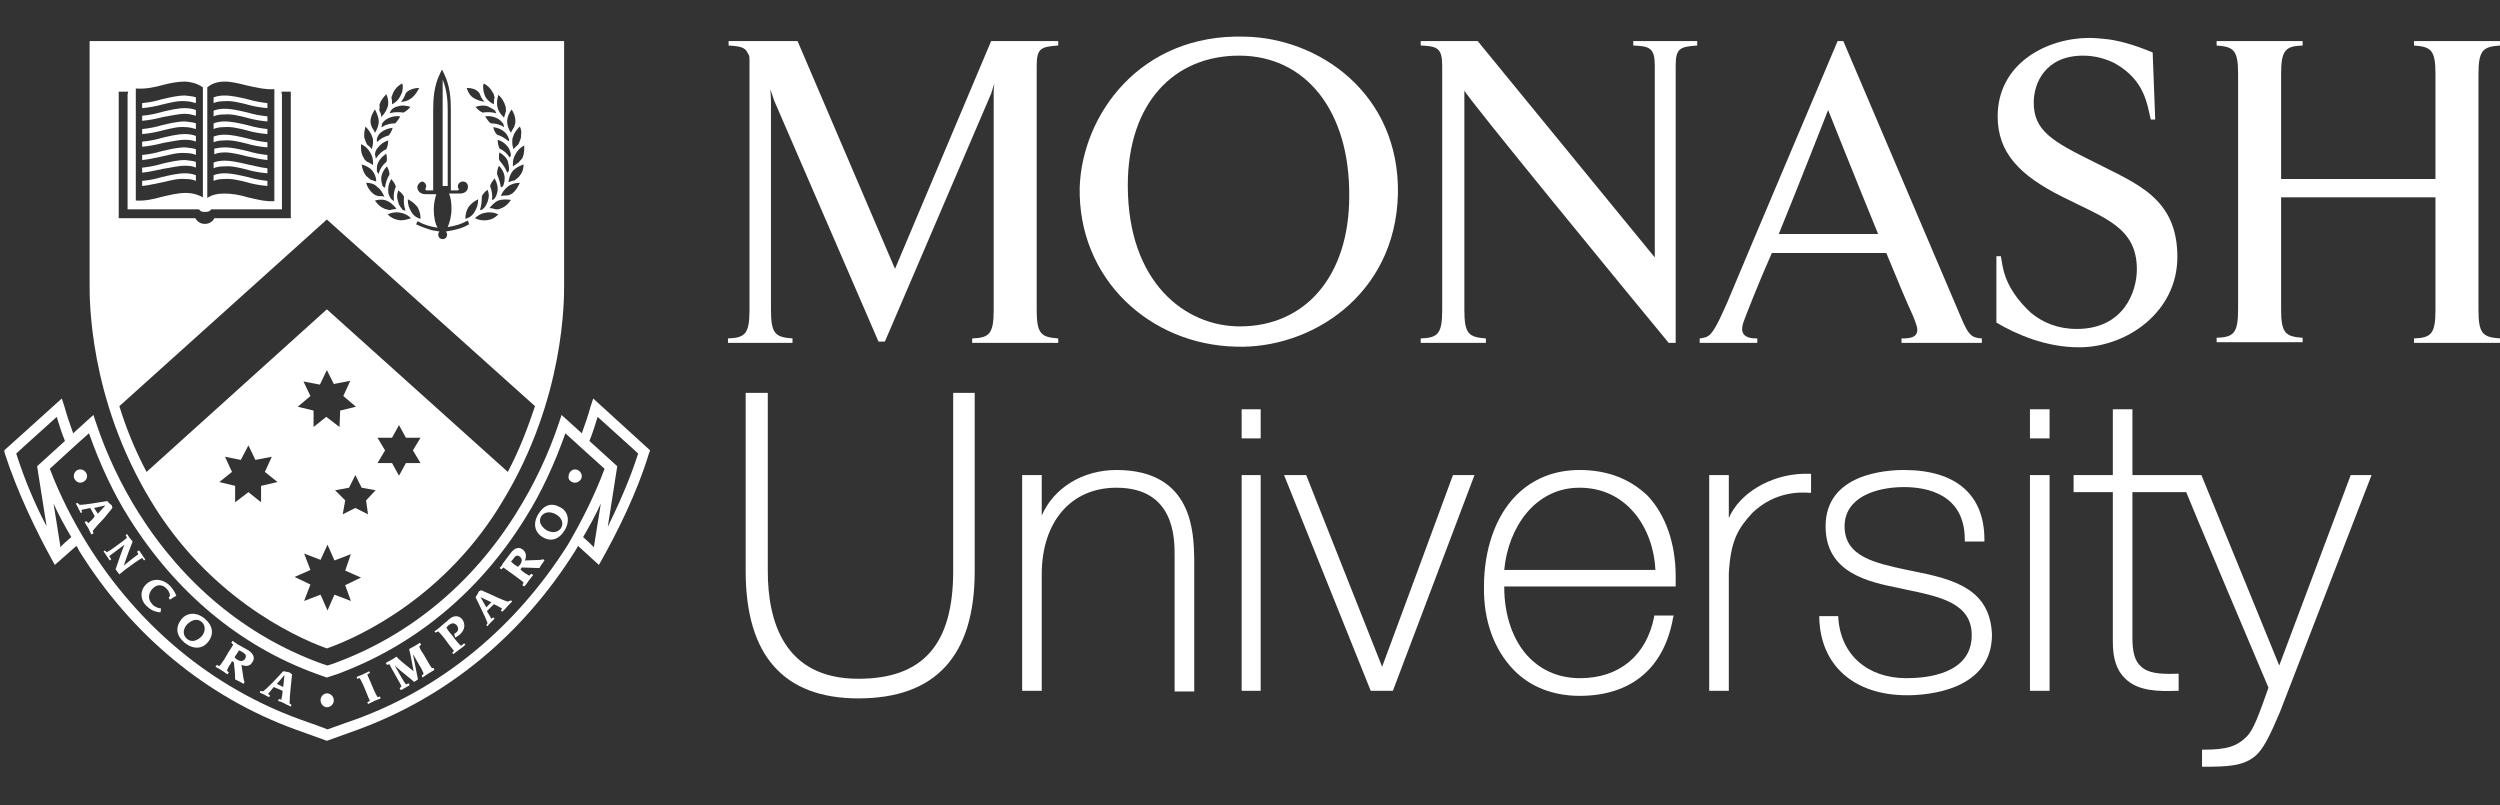 <?xml version="1.0" encoding="UTF-8"?> <svg xmlns="http://www.w3.org/2000/svg" width="59" height="19" viewBox="0 0 59 19" fill="none"><rect x="0" y="0" width="59" height="19" fill="#333333" stroke="none"/><path d="M50.325 11.212H51.953C51.953 11.212 53.714 15.51 53.79 15.706C53.865 15.509 55.477 11.212 55.477 11.212H55.969L53.804 16.811C53.581 17.333 53.416 17.692 53.207 17.856C52.924 18.08 52.565 18.095 52.013 18.095H51.968V17.692H52.013C52.55 17.692 52.789 17.617 53.028 17.378C53.177 17.229 53.312 16.87 53.536 16.229C53.521 16.199 51.61 11.675 51.595 11.615H50.325V15.064C50.325 15.392 50.385 15.602 50.52 15.721C50.684 15.885 50.953 15.915 51.371 15.9H51.416V16.303H51.371C50.968 16.318 50.46 16.318 50.161 16.019C49.952 15.825 49.863 15.542 49.863 15.154V11.615H48.937V11.212H49.863V9.659H50.325C50.325 9.659 50.325 11.135 50.325 11.212Z" fill="white"></path><path d="M7.714 16.363C7.804 16.363 7.878 16.437 7.878 16.527C7.878 16.616 7.804 16.691 7.714 16.691C7.639 16.691 7.565 16.616 7.565 16.527C7.565 16.437 7.639 16.363 7.714 16.363Z" fill="white"></path><path fill-rule="evenodd" clip-rule="evenodd" d="M6.684 15.84C6.744 15.855 6.788 15.855 6.833 15.87L6.893 15.915L6.863 16.198C6.848 16.333 6.833 16.527 6.833 16.602L6.878 16.632L6.863 16.676C6.818 16.646 6.759 16.631 6.714 16.602C6.669 16.572 6.609 16.557 6.564 16.542L6.579 16.497L6.639 16.512C6.654 16.452 6.669 16.363 6.669 16.303L6.46 16.214L6.326 16.378L6.371 16.408L6.356 16.453C6.311 16.438 6.266 16.408 6.236 16.393C6.206 16.378 6.161 16.363 6.132 16.348L6.146 16.303L6.206 16.318C6.326 16.229 6.535 16.004 6.684 15.84ZM6.535 16.139L6.684 16.214L6.714 15.93L6.535 16.139Z" fill="white"></path><path d="M8.73 15.885L8.67 15.915C8.685 15.975 8.715 16.019 8.744 16.094L8.819 16.273C8.849 16.348 8.879 16.393 8.909 16.453L8.968 16.437L8.983 16.482C8.939 16.497 8.879 16.527 8.834 16.542C8.789 16.572 8.729 16.587 8.685 16.617L8.67 16.572L8.73 16.542C8.7 16.482 8.685 16.437 8.655 16.363L8.58 16.184C8.55 16.109 8.521 16.064 8.491 16.005L8.431 16.019L8.416 15.975C8.461 15.96 8.521 15.93 8.565 15.915C8.61 15.885 8.67 15.87 8.714 15.84L8.73 15.885Z" fill="white"></path><path d="M9.939 15.213L9.894 15.258C9.909 15.303 9.939 15.363 9.984 15.422L10.088 15.601C10.118 15.661 10.162 15.721 10.192 15.766H10.237L10.252 15.81C10.207 15.84 10.148 15.87 10.103 15.9C10.058 15.93 10.014 15.96 9.969 15.99L9.954 15.945L9.998 15.9C9.969 15.84 9.954 15.781 9.909 15.721L9.849 15.616C9.804 15.527 9.76 15.467 9.745 15.437L9.864 16.034L9.774 16.094C9.715 16.034 9.565 15.93 9.312 15.706C9.327 15.736 9.371 15.796 9.416 15.885L9.476 15.99C9.506 16.049 9.551 16.109 9.58 16.154L9.64 16.124L9.67 16.169C9.64 16.184 9.595 16.214 9.566 16.229C9.536 16.244 9.491 16.273 9.461 16.288L9.431 16.243L9.476 16.198C9.446 16.124 9.282 15.855 9.237 15.766L9.192 15.676L9.132 15.691L9.103 15.646C9.147 15.616 9.192 15.601 9.237 15.572C9.267 15.557 9.312 15.527 9.356 15.497C9.416 15.572 9.685 15.78 9.76 15.84C9.745 15.765 9.685 15.408 9.655 15.318C9.7 15.288 9.745 15.273 9.79 15.243C9.819 15.228 9.864 15.198 9.909 15.168L9.939 15.213Z" fill="white"></path><path fill-rule="evenodd" clip-rule="evenodd" d="M5.49 15.123C5.519 15.153 5.564 15.168 5.594 15.198C5.639 15.228 5.684 15.243 5.728 15.273C5.773 15.303 5.818 15.318 5.863 15.348C6.012 15.452 6.012 15.557 5.952 15.631C5.908 15.721 5.803 15.736 5.698 15.691C5.713 15.765 5.743 16.02 5.758 16.064L5.773 16.094L5.743 16.139C5.684 16.094 5.609 16.064 5.549 16.034C5.549 15.915 5.534 15.736 5.519 15.631L5.475 15.601L5.445 15.661C5.4 15.721 5.37 15.781 5.355 15.825L5.4 15.87L5.37 15.915C5.325 15.885 5.28 15.855 5.236 15.825C5.191 15.796 5.146 15.766 5.086 15.736L5.116 15.691L5.176 15.721C5.221 15.676 5.251 15.617 5.296 15.557L5.4 15.377C5.445 15.318 5.475 15.258 5.504 15.213L5.46 15.168L5.49 15.123ZM5.639 15.348C5.624 15.377 5.594 15.422 5.564 15.467L5.534 15.512L5.579 15.557C5.669 15.616 5.743 15.616 5.788 15.541C5.818 15.482 5.803 15.437 5.728 15.393C5.684 15.363 5.669 15.362 5.639 15.348Z" fill="white"></path><path d="M10.596 14.616C10.715 14.511 10.835 14.526 10.909 14.616C10.984 14.72 10.984 14.87 10.835 14.989C10.805 15.004 10.775 15.034 10.745 15.049L10.715 14.959C10.73 14.959 10.745 14.944 10.76 14.93C10.834 14.885 10.82 14.81 10.775 14.75C10.73 14.706 10.67 14.691 10.596 14.75C10.566 14.765 10.551 14.795 10.536 14.81C10.566 14.87 10.611 14.929 10.655 14.974L10.745 15.094C10.79 15.153 10.835 15.198 10.879 15.243L10.954 15.183L10.984 15.213C10.924 15.273 10.879 15.303 10.835 15.333C10.79 15.363 10.745 15.407 10.7 15.437L10.67 15.407L10.715 15.362C10.685 15.318 10.64 15.273 10.596 15.213L10.476 15.049C10.431 14.989 10.386 14.945 10.342 14.9L10.282 14.93L10.252 14.9C10.297 14.87 10.342 14.84 10.372 14.81C10.402 14.78 10.446 14.75 10.491 14.706C10.536 14.676 10.566 14.646 10.596 14.616Z" fill="white"></path><path fill-rule="evenodd" clip-rule="evenodd" d="M4.28 14.616C4.414 14.452 4.638 14.437 4.833 14.601C5.027 14.765 5.057 14.974 4.907 15.154C4.773 15.318 4.564 15.333 4.355 15.168C4.161 15.004 4.131 14.81 4.28 14.616ZM4.758 14.676C4.653 14.586 4.519 14.631 4.415 14.736C4.31 14.855 4.31 14.989 4.415 15.079C4.519 15.168 4.653 15.124 4.758 15.019C4.847 14.915 4.862 14.765 4.758 14.676Z" fill="white"></path><path fill-rule="evenodd" clip-rule="evenodd" d="M11.626 14.049C11.745 14.108 11.924 14.183 11.984 14.198L12.059 14.168L12.089 14.198C12.066 14.213 12.048 14.231 12.029 14.252L11.909 14.383C11.891 14.403 11.872 14.422 11.85 14.437L11.82 14.407L11.85 14.362C11.805 14.332 11.715 14.288 11.656 14.258L11.491 14.422L11.596 14.601L11.641 14.571L11.671 14.601C11.641 14.631 11.611 14.661 11.581 14.691C11.551 14.72 11.522 14.75 11.507 14.78L11.476 14.75L11.507 14.706C11.462 14.571 11.312 14.288 11.223 14.094C11.253 14.049 11.283 14.004 11.297 13.959L11.357 13.929L11.626 14.049ZM11.476 14.332L11.596 14.213L11.342 14.094L11.476 14.332Z" fill="white"></path><path d="M3.459 13.78C3.623 13.631 3.862 13.661 4.026 13.84C4.086 13.914 4.131 13.974 4.161 14.063C4.116 14.078 4.056 14.123 4.011 14.153L3.981 14.108L4.011 14.063C4.011 14.004 3.982 13.944 3.937 13.899C3.862 13.81 3.728 13.765 3.608 13.884C3.489 14.004 3.489 14.153 3.593 14.258C3.638 14.317 3.713 14.347 3.802 14.362L3.787 14.452C3.623 14.437 3.534 14.377 3.444 14.287C3.31 14.153 3.295 13.929 3.459 13.78Z" fill="white"></path><path fill-rule="evenodd" clip-rule="evenodd" d="M12.044 13.063C12.163 12.899 12.268 12.914 12.343 12.974C12.417 13.033 12.432 13.138 12.387 13.227C12.462 13.227 12.716 13.213 12.761 13.213L12.82 13.198L12.85 13.227C12.805 13.287 12.76 13.347 12.731 13.406C12.596 13.406 12.417 13.392 12.313 13.392L12.283 13.437L12.328 13.481C12.387 13.526 12.432 13.556 12.492 13.586L12.537 13.541L12.582 13.571C12.552 13.616 12.507 13.66 12.477 13.705C12.447 13.75 12.417 13.795 12.372 13.84L12.328 13.81L12.357 13.75C12.313 13.705 12.268 13.675 12.208 13.63L12.044 13.511C11.984 13.466 11.939 13.436 11.88 13.392L11.835 13.437L11.79 13.406C11.82 13.377 11.85 13.347 11.865 13.302C11.895 13.257 11.925 13.227 11.954 13.183C11.984 13.138 12.014 13.108 12.044 13.063ZM12.268 13.138C12.223 13.093 12.163 13.108 12.119 13.183C12.089 13.213 12.074 13.242 12.059 13.257C12.089 13.272 12.119 13.317 12.178 13.347L12.223 13.377L12.268 13.332C12.328 13.257 12.328 13.183 12.268 13.138Z" fill="white"></path><path d="M2.996 12.6C3.011 12.63 3.041 12.66 3.056 12.69C3.086 12.72 3.101 12.75 3.13 12.78C3.056 12.959 2.981 13.168 2.922 13.347C2.925 13.344 3.161 13.152 3.265 13.078L3.235 13.019L3.28 12.989C3.31 13.018 3.325 13.063 3.355 13.093C3.384 13.138 3.399 13.168 3.429 13.198L3.399 13.227L3.355 13.168C3.31 13.197 3.25 13.228 3.19 13.272L3.026 13.392C2.936 13.451 2.877 13.511 2.817 13.556C2.802 13.541 2.787 13.511 2.772 13.496C2.757 13.481 2.742 13.451 2.727 13.437C2.802 13.228 2.862 13.034 2.937 12.854C2.817 12.944 2.682 13.048 2.578 13.123L2.623 13.198L2.593 13.227C2.563 13.198 2.548 13.153 2.518 13.123C2.489 13.078 2.474 13.048 2.444 13.019L2.474 12.989L2.518 13.033C2.578 13.004 2.623 12.973 2.683 12.929L2.847 12.809C2.907 12.765 2.951 12.735 2.996 12.69L2.966 12.63L2.996 12.6Z" fill="white"></path><path fill-rule="evenodd" clip-rule="evenodd" d="M12.701 12.138C12.835 11.914 13.015 11.854 13.224 11.973C13.403 12.063 13.462 12.287 13.328 12.511C13.194 12.735 12.999 12.794 12.805 12.675C12.626 12.57 12.567 12.361 12.701 12.138ZM13.119 12.138C12.985 12.063 12.85 12.078 12.775 12.182C12.701 12.302 12.761 12.421 12.895 12.511C13.029 12.585 13.164 12.571 13.239 12.466C13.313 12.347 13.253 12.212 13.119 12.138Z" fill="white"></path><path fill-rule="evenodd" clip-rule="evenodd" d="M2.533 11.824C2.563 11.869 2.608 11.899 2.638 11.928L2.653 11.988L2.459 12.227C2.354 12.332 2.235 12.466 2.19 12.526L2.205 12.585L2.16 12.615C2.13 12.571 2.115 12.526 2.085 12.466C2.055 12.421 2.026 12.376 1.996 12.317L2.041 12.302L2.085 12.346C2.13 12.302 2.205 12.242 2.235 12.182L2.13 11.988L1.921 12.033L1.936 12.093L1.906 12.107C1.891 12.063 1.861 12.033 1.846 11.988C1.831 11.958 1.817 11.928 1.787 11.884L1.831 11.869L1.876 11.914C2.026 11.914 2.339 11.854 2.533 11.824ZM2.22 11.988L2.309 12.123L2.488 11.928L2.22 11.988Z" fill="white"></path><path d="M1.891 11.078C1.981 11.078 2.056 11.152 2.056 11.242C2.055 11.316 1.981 11.391 1.891 11.391C1.817 11.391 1.742 11.316 1.742 11.242C1.742 11.152 1.802 11.078 1.891 11.078Z" fill="white"></path><path d="M13.567 11.078C13.656 11.078 13.731 11.152 13.731 11.242C13.731 11.316 13.656 11.391 13.567 11.391C13.477 11.391 13.403 11.316 13.418 11.242C13.418 11.152 13.492 11.078 13.567 11.078Z" fill="white"></path><path fill-rule="evenodd" clip-rule="evenodd" d="M15.343 10.629L15.314 10.704C15.03 11.645 14.552 12.585 14.209 13.198L14.134 13.332L13.642 12.884C13.627 12.914 13.597 12.959 13.582 12.989C12.328 14.989 10.566 16.438 8.461 17.214L7.714 17.483L6.968 17.214C4.877 16.453 3.101 14.989 1.862 12.989C1.847 12.959 1.832 12.914 1.802 12.884L1.294 13.332L1.22 13.198C0.876 12.571 0.413 11.63 0.114 10.704L0.1 10.629L1.458 9.405L1.518 9.585C1.578 9.808 1.652 10.017 1.727 10.226L2.07 9.913L2.205 9.793L2.264 9.972C2.518 10.734 2.862 11.451 3.265 12.093C4.325 13.78 5.803 15.004 7.55 15.646C7.55 15.646 7.669 15.691 7.729 15.706C7.789 15.691 7.908 15.646 7.908 15.646C9.655 15.004 11.148 13.78 12.193 12.093C12.596 11.451 12.94 10.734 13.194 9.972L13.253 9.793L13.731 10.226C13.806 10.017 13.88 9.808 13.94 9.585L14 9.405L15.343 10.629ZM13.343 10.226C13.089 10.943 12.775 11.63 12.387 12.242C11.312 13.974 9.789 15.228 7.983 15.9L7.714 15.99L7.46 15.9C5.654 15.243 4.146 13.974 3.056 12.242C2.668 11.63 2.354 10.943 2.1 10.226C1.906 10.39 1.279 10.973 1.175 11.063C1.413 11.69 1.727 12.302 2.07 12.854C3.295 14.81 5.027 16.229 7.072 16.975C7.072 16.975 7.669 17.184 7.729 17.214C7.804 17.184 8.401 16.975 8.401 16.975C10.447 16.229 12.178 14.795 13.403 12.854C13.716 12.317 14.03 11.705 14.268 11.063C14.164 10.973 13.522 10.39 13.343 10.226ZM1.428 12.914C1.473 12.854 1.578 12.764 1.682 12.675C1.533 12.421 1.383 12.152 1.264 11.884L1.428 12.914ZM14.179 11.884C14.059 12.152 13.91 12.421 13.761 12.675C13.865 12.764 13.955 12.854 14.015 12.914L14.179 11.884ZM14.104 9.838C14.044 10.032 13.985 10.227 13.91 10.406L14.567 11.003L14.343 12.436C14.597 11.913 14.866 11.316 15.06 10.704C14.97 10.614 14.298 10.018 14.104 9.838ZM1.339 9.838C1.145 10.018 0.473 10.614 0.383 10.704C0.577 11.316 0.831 11.914 1.1 12.421L0.876 11.003L1.533 10.406C1.458 10.227 1.398 10.032 1.339 9.838Z" fill="white"></path><path d="M18.12 13.481C18.12 14.646 18.494 16.019 20.256 16.019C21.779 16.019 22.495 15.213 22.495 13.481V9.271H23.003V13.481C23.003 15.482 22.077 16.482 20.256 16.482C18.494 16.482 17.598 15.467 17.598 13.481V9.271H18.12V13.481Z" fill="white"></path><path fill-rule="evenodd" clip-rule="evenodd" d="M37.276 11.092C37.933 11.092 38.471 11.301 38.889 11.704C39.307 12.152 39.546 12.824 39.546 13.601V13.84H35.5V13.855C35.5 14.526 35.709 15.139 36.097 15.527C36.41 15.84 36.814 16.005 37.291 16.005C38.217 16.005 38.859 15.467 39.038 14.556V14.526H39.501L39.486 14.571C39.277 15.766 38.501 16.422 37.276 16.422C36.664 16.422 36.112 16.214 35.724 15.81C35.261 15.333 35.007 14.646 35.022 13.84C35.022 12.974 35.291 12.182 35.783 11.69C36.171 11.301 36.679 11.092 37.276 11.092ZM37.276 11.51C36.216 11.51 35.589 12.466 35.5 13.451H39.068C39.023 12.481 38.411 11.511 37.276 11.51Z" fill="white"></path><path d="M44.935 11.092C46.16 11.092 46.832 11.675 46.832 12.735V12.78H46.369V12.735C46.369 11.66 45.473 11.495 44.935 11.495C44.249 11.496 43.532 11.749 43.532 12.421C43.532 13.138 44.249 13.287 45.01 13.451L45.16 13.481C46.145 13.675 46.966 13.914 47.011 14.974C47.011 16.303 45.473 16.408 45.01 16.408C43.756 16.408 42.965 15.706 42.935 14.586V14.541H43.383V14.586C43.443 15.452 44.07 16.005 44.995 16.005C45.458 16.005 46.533 15.915 46.533 14.989C46.533 14.228 45.772 14.079 44.98 13.914L44.846 13.884C44.099 13.735 43.084 13.526 43.084 12.421C43.084 11.182 44.502 11.092 44.935 11.092Z" fill="white"></path><path d="M26.347 11.092C28.169 11.092 28.169 12.601 28.184 13.183V16.318H27.721V13.108C27.721 12.705 27.721 11.51 26.347 11.51C25.272 11.51 24.585 12.317 24.585 13.556V16.303H24.123V11.212H24.585C24.585 11.212 24.585 11.928 24.585 12.167C24.869 11.51 25.556 11.092 26.347 11.092Z" fill="white"></path><path d="M29.752 16.303H29.303V11.212H29.752V16.303Z" fill="white"></path><path d="M32.618 15.736C32.678 15.586 34.29 11.212 34.29 11.212H34.798L32.872 16.303H32.349L30.304 11.212H30.826C30.826 11.212 32.559 15.586 32.618 15.736Z" fill="white"></path><path d="M42.741 11.63H42.696C42.517 11.615 41.89 11.585 41.353 12.107C41.009 12.481 40.845 12.765 40.8 13.526V16.303H40.337V11.212H40.8C40.8 11.212 40.8 12.003 40.8 12.227C41.052 11.639 41.776 11.209 42.542 11.182H42.741V11.63Z" fill="white"></path><path d="M48.37 16.303H47.907V11.212H48.37V16.303Z" fill="white"></path><path d="M10.447 1.88C10.551 2.134 10.566 2.388 10.566 2.597V4.389H10.447V1.88Z" fill="white"></path><path d="M5.296 4.09C5.475 4.09 5.654 4.135 5.848 4.179C5.997 4.224 6.161 4.254 6.311 4.269V4.389C6.132 4.374 5.967 4.344 5.818 4.299C5.639 4.254 5.46 4.21 5.296 4.224C5.191 4.224 5.101 4.239 5.041 4.269V4.135C5.116 4.105 5.206 4.09 5.296 4.09Z" fill="white"></path><path d="M5.296 3.792C5.475 3.792 5.654 3.836 5.848 3.881C5.997 3.911 6.161 3.956 6.311 3.971V4.09C6.132 4.075 5.967 4.045 5.818 4C5.639 3.956 5.46 3.911 5.296 3.926C5.191 3.926 5.101 3.941 5.041 3.971V3.836C5.116 3.806 5.206 3.792 5.296 3.792Z" fill="white"></path><path d="M5.31 3.478C5.475 3.478 5.654 3.523 5.848 3.567C5.997 3.612 6.146 3.642 6.311 3.657V3.777C6.146 3.762 5.967 3.717 5.818 3.687C5.639 3.642 5.46 3.597 5.31 3.597C5.206 3.597 5.116 3.612 5.057 3.642V3.508C5.131 3.493 5.221 3.478 5.31 3.478Z" fill="white"></path><path d="M5.296 3.179C5.475 3.179 5.654 3.224 5.848 3.269C5.997 3.314 6.161 3.343 6.311 3.358V3.478C6.132 3.463 5.967 3.433 5.818 3.388C5.639 3.344 5.46 3.299 5.296 3.314C5.191 3.314 5.101 3.328 5.041 3.358V3.224C5.116 3.194 5.206 3.179 5.296 3.179Z" fill="white"></path><path d="M5.296 2.866C5.475 2.866 5.654 2.91 5.848 2.955C5.997 3 6.161 3.03 6.311 3.045V3.164C6.132 3.149 5.967 3.12 5.818 3.075C5.639 3.03 5.46 2.985 5.296 3C5.191 3 5.101 3.015 5.041 3.045V2.911C5.116 2.881 5.206 2.866 5.296 2.866Z" fill="white"></path><path d="M5.296 2.567C5.475 2.567 5.654 2.612 5.848 2.657C5.997 2.702 6.161 2.731 6.311 2.746V2.866C6.132 2.851 5.967 2.821 5.818 2.776C5.639 2.731 5.46 2.686 5.296 2.701C5.191 2.701 5.101 2.716 5.041 2.746V2.612C5.116 2.582 5.206 2.567 5.296 2.567Z" fill="white"></path><path d="M5.296 2.254C5.475 2.254 5.654 2.298 5.848 2.343C5.997 2.388 6.161 2.418 6.311 2.433V2.552C6.132 2.537 5.967 2.507 5.818 2.462C5.639 2.418 5.46 2.373 5.296 2.388C5.191 2.388 5.101 2.403 5.041 2.433V2.298C5.116 2.268 5.206 2.254 5.296 2.254Z" fill="white"></path><path d="M4.37 4.09C4.459 4.09 4.549 4.105 4.623 4.135V4.269C4.564 4.24 4.474 4.224 4.37 4.224C4.205 4.209 4.041 4.254 3.847 4.299C3.683 4.329 3.519 4.374 3.355 4.389V4.269C3.519 4.254 3.668 4.224 3.817 4.179C4.011 4.135 4.19 4.09 4.37 4.09Z" fill="white"></path><path d="M4.37 3.777C4.459 3.792 4.549 3.791 4.623 3.821V3.956C4.564 3.926 4.474 3.911 4.37 3.911C4.205 3.911 4.041 3.956 3.847 3.985C3.683 4.015 3.519 4.06 3.355 4.075V3.956C3.519 3.941 3.668 3.911 3.817 3.866C4.011 3.821 4.19 3.777 4.37 3.777Z" fill="white"></path><path d="M4.37 3.478C4.459 3.493 4.549 3.493 4.623 3.522V3.657C4.564 3.627 4.474 3.612 4.37 3.612C4.205 3.598 4.041 3.642 3.847 3.687C3.683 3.717 3.534 3.762 3.355 3.777V3.657C3.519 3.642 3.668 3.612 3.817 3.567C4.011 3.523 4.19 3.478 4.37 3.478Z" fill="white"></path><path d="M4.37 3.164C4.459 3.164 4.549 3.179 4.623 3.209V3.343C4.564 3.314 4.474 3.299 4.37 3.299C4.205 3.299 4.041 3.344 3.847 3.374C3.683 3.418 3.519 3.448 3.355 3.463V3.343C3.519 3.328 3.668 3.299 3.817 3.254C4.011 3.209 4.19 3.164 4.37 3.164Z" fill="white"></path><path d="M4.37 2.866C4.459 2.881 4.549 2.881 4.623 2.911V3.045C4.564 3.03 4.474 3 4.37 3C4.205 2.985 4.041 3.03 3.847 3.075C3.683 3.12 3.534 3.149 3.355 3.164V3.045C3.519 3.03 3.668 3 3.817 2.955C4.011 2.91 4.19 2.866 4.37 2.866Z" fill="white"></path><path d="M4.37 2.552C4.459 2.552 4.549 2.567 4.623 2.597V2.731C4.564 2.717 4.474 2.686 4.37 2.686C4.205 2.687 4.041 2.731 3.847 2.761C3.683 2.806 3.519 2.836 3.355 2.851V2.731C3.519 2.717 3.668 2.687 3.817 2.642C4.011 2.597 4.19 2.552 4.37 2.552Z" fill="white"></path><path d="M4.37 2.254C4.459 2.269 4.549 2.268 4.623 2.298V2.433C4.564 2.418 4.474 2.388 4.37 2.388C4.205 2.373 4.041 2.418 3.847 2.462C3.683 2.507 3.519 2.537 3.355 2.552V2.433C3.519 2.418 3.668 2.388 3.817 2.343C4.011 2.298 4.19 2.254 4.37 2.254Z" fill="white"></path><path fill-rule="evenodd" clip-rule="evenodd" d="M13.313 6.718C13.313 7.016 13.343 9.39 11.865 11.824C10.551 14.034 8.565 15.004 7.714 15.303C6.878 15.004 4.892 14.034 3.563 11.824C2.085 9.39 2.115 7.016 2.115 6.718V0.969H13.313V6.718ZM7.565 13.213L7.177 13.063L7.326 13.451L6.953 13.616L7.326 13.795L7.177 14.183L7.565 14.034L7.729 14.407L7.893 14.034L8.281 14.183L8.147 13.81L8.52 13.63L8.147 13.466L8.281 13.078L7.893 13.227L7.729 12.854L7.565 13.213ZM8.237 11.51L7.908 11.57L8.147 11.809L8.088 12.138L8.386 11.988L8.685 12.138L8.64 11.809L8.864 11.57L8.535 11.51L8.386 11.212L8.237 11.51ZM5.683 10.854L5.31 10.779L5.475 11.137L5.176 11.376L5.549 11.466V11.854L5.863 11.615L6.161 11.854V11.466L6.55 11.376L6.251 11.137L6.415 10.779L6.027 10.854L5.863 10.51L5.683 10.854ZM9.252 10.331H8.909L9.088 10.629L8.909 10.928H9.252L9.416 11.227L9.58 10.928H9.924L9.745 10.629L9.924 10.331H9.58L9.416 10.032L9.252 10.331ZM2.817 9.585C2.966 10.077 3.175 10.6 3.459 11.137L7.714 7.3L11.984 11.137C12.268 10.6 12.462 10.077 12.626 9.585L7.714 5.18L2.817 9.585ZM7.55 9.077L7.162 9.002L7.326 9.346L7.027 9.599L7.4 9.689V10.077L7.699 9.838L8.013 10.077L8.028 9.689L8.401 9.599L8.102 9.346L8.267 8.987L7.878 9.062L7.714 8.733L7.55 9.077ZM10.387 1.731C10.238 2.03 10.223 2.343 10.223 2.597V4.493H10.073C10.028 4.493 10.043 4.463 10.043 4.448C10.043 4.434 10.058 4.418 10.058 4.403C10.058 4.344 10.014 4.284 9.954 4.284C9.909 4.299 9.849 4.359 9.849 4.418C9.849 4.493 9.909 4.583 10.043 4.583H10.297C10.267 4.672 10.237 4.807 10.237 4.941C10.237 5.12 10.267 5.27 10.327 5.374C10.133 5.344 9.998 5.299 9.864 5.225H9.849L9.819 5.299H9.834C9.954 5.359 10.058 5.389 10.192 5.434C10.192 5.434 10.297 5.449 10.372 5.464C10.357 5.478 10.342 5.508 10.342 5.538C10.342 5.598 10.387 5.643 10.447 5.643C10.506 5.643 10.551 5.598 10.551 5.538C10.551 5.508 10.536 5.478 10.521 5.464C10.594 5.449 10.681 5.435 10.685 5.434C10.819 5.404 10.939 5.374 11.059 5.299H11.073L11.044 5.21H11.029C10.894 5.284 10.76 5.329 10.566 5.359C10.611 5.255 10.655 5.105 10.655 4.926C10.655 4.792 10.64 4.657 10.596 4.568H10.849C10.984 4.568 11.044 4.493 11.044 4.403C11.044 4.344 10.999 4.284 10.924 4.284C10.864 4.284 10.805 4.329 10.805 4.403C10.805 4.418 10.805 4.434 10.82 4.448C10.835 4.463 10.835 4.493 10.79 4.493H10.64V2.597C10.64 2.343 10.626 2.03 10.476 1.731L10.431 1.641L10.387 1.731ZM2.802 5.15H4.609C4.653 5.225 4.728 5.284 4.833 5.284C4.937 5.284 5.027 5.225 5.057 5.15H6.863V2.164H6.639L6.654 2.224V4.941H4.982C4.952 4.986 4.922 5.001 4.833 5.001C4.758 5.001 4.728 4.986 4.698 4.941H3.011V2.224L3.026 2.164H2.802V5.15ZM11.476 5.016C11.372 5.031 11.283 5.075 11.208 5.15C11.297 5.195 11.402 5.21 11.507 5.195C11.611 5.18 11.686 5.135 11.76 5.06C11.671 5.016 11.581 5.001 11.476 5.016ZM9.431 5.016C9.342 5.001 9.237 5.016 9.148 5.06C9.222 5.135 9.312 5.18 9.416 5.195C9.506 5.21 9.61 5.18 9.7 5.15C9.625 5.075 9.536 5.031 9.431 5.016ZM9.625 4.732C9.625 4.821 9.655 4.911 9.7 4.986C9.745 5.075 9.819 5.135 9.924 5.165V5.135C9.924 5.046 9.894 4.956 9.849 4.881C9.789 4.807 9.715 4.747 9.625 4.702V4.732ZM11.283 4.702C11.193 4.747 11.118 4.807 11.059 4.881C11.014 4.956 10.984 5.046 10.984 5.135V5.165C11.088 5.135 11.163 5.075 11.208 4.986C11.253 4.911 11.283 4.821 11.283 4.732V4.702ZM9.401 4.493C9.386 4.538 9.371 4.583 9.371 4.628C9.371 4.672 9.386 4.732 9.401 4.777C9.416 4.851 9.461 4.896 9.506 4.956C9.521 4.956 9.551 4.971 9.566 4.971V4.956C9.536 4.866 9.521 4.762 9.535 4.642C9.506 4.583 9.461 4.538 9.401 4.493ZM9.148 4.747C9.058 4.702 8.953 4.702 8.849 4.732C8.909 4.822 8.968 4.881 9.073 4.926C9.118 4.941 9.162 4.956 9.207 4.956C9.252 4.941 9.312 4.941 9.356 4.926C9.297 4.852 9.222 4.777 9.148 4.747ZM11.507 4.478C11.447 4.523 11.402 4.568 11.372 4.628C11.372 4.762 11.357 4.866 11.327 4.956C11.357 4.956 11.372 4.956 11.387 4.941C11.447 4.896 11.477 4.837 11.507 4.762C11.522 4.717 11.536 4.657 11.536 4.613C11.536 4.568 11.522 4.523 11.507 4.478ZM12.059 4.717C11.954 4.702 11.85 4.702 11.76 4.732C11.686 4.762 11.611 4.836 11.551 4.911C11.596 4.911 11.656 4.926 11.701 4.941C11.745 4.941 11.79 4.941 11.835 4.911C11.925 4.881 11.999 4.807 12.059 4.717ZM5.31 1.925C5.086 1.925 4.967 2 4.892 2.06V4.672C4.997 4.598 5.131 4.568 5.296 4.568C5.475 4.568 5.654 4.598 5.848 4.657C6.042 4.702 6.266 4.762 6.475 4.747V2.104C6.251 2.119 6.027 2.059 5.818 2.015C5.639 1.97 5.46 1.925 5.31 1.925ZM9.237 4.224C9.192 4.299 9.162 4.374 9.162 4.463V4.508C9.162 4.583 9.192 4.643 9.237 4.702C9.252 4.717 9.282 4.732 9.297 4.747V4.732C9.282 4.613 9.297 4.508 9.342 4.403C9.327 4.344 9.282 4.284 9.237 4.224ZM4.37 1.925C4.205 1.925 4.041 1.955 3.862 2C3.653 2.06 3.444 2.104 3.205 2.089V4.732C3.414 4.747 3.623 4.702 3.832 4.642C4.026 4.598 4.205 4.553 4.384 4.553C4.549 4.553 4.683 4.598 4.788 4.657V2.06C4.698 2 4.579 1.94 4.37 1.925ZM11.671 4.21C11.626 4.269 11.581 4.329 11.566 4.389C11.611 4.508 11.626 4.613 11.611 4.717C11.641 4.717 11.656 4.702 11.671 4.687C11.716 4.628 11.73 4.568 11.745 4.493V4.448C11.745 4.374 11.716 4.284 11.671 4.21ZM8.64 4.314C8.669 4.418 8.729 4.508 8.804 4.568C8.834 4.598 8.879 4.613 8.924 4.628C8.983 4.628 9.028 4.627 9.073 4.642C9.028 4.553 8.983 4.463 8.909 4.418C8.849 4.344 8.744 4.314 8.64 4.314ZM12.268 4.314C12.164 4.314 12.059 4.344 11.984 4.403C11.909 4.463 11.85 4.538 11.82 4.628C11.865 4.613 11.924 4.613 11.969 4.613C12.014 4.613 12.059 4.583 12.089 4.568C12.164 4.508 12.223 4.418 12.268 4.314ZM9.132 3.926C9.058 4 9.013 4.09 8.998 4.179V4.239C8.998 4.284 9.013 4.329 9.028 4.389L9.073 4.434C9.073 4.434 9.073 4.418 9.088 4.418C9.103 4.314 9.133 4.21 9.192 4.12C9.192 4.045 9.162 3.985 9.132 3.926ZM11.775 3.911C11.745 3.971 11.73 4.045 11.73 4.105C11.775 4.224 11.805 4.314 11.82 4.418C11.85 4.418 11.865 4.404 11.88 4.374C11.895 4.329 11.909 4.284 11.909 4.224V4.165C11.895 4.075 11.85 3.985 11.775 3.911ZM12.357 3.881C12.268 3.911 12.178 3.956 12.104 4.03C12.044 4.105 12.014 4.195 11.999 4.299C12.044 4.284 12.089 4.269 12.148 4.254C12.193 4.224 12.223 4.194 12.253 4.165C12.328 4.075 12.357 3.986 12.357 3.881ZM8.535 3.881C8.55 3.986 8.58 4.075 8.64 4.15C8.669 4.18 8.715 4.209 8.744 4.239C8.789 4.254 8.834 4.269 8.879 4.284C8.879 4.195 8.849 4.105 8.789 4.03C8.729 3.956 8.64 3.911 8.535 3.881ZM9.117 3.627C9.028 3.687 8.968 3.747 8.924 3.836C8.894 3.896 8.894 3.956 8.894 4.015V4.045C8.909 4.06 8.924 4.09 8.924 4.105C8.924 4.105 8.938 4.104 8.938 4.09C8.968 3.985 9.028 3.896 9.117 3.821C9.132 3.791 9.132 3.762 9.132 3.732C9.132 3.702 9.118 3.657 9.117 3.627ZM11.79 3.597C11.775 3.627 11.775 3.672 11.775 3.702C11.775 3.732 11.775 3.762 11.79 3.792C11.88 3.896 11.939 3.985 11.969 4.075C11.999 4.06 11.999 4.045 12.014 4.015V3.985C12.014 3.926 11.999 3.866 11.984 3.806C11.954 3.717 11.88 3.657 11.79 3.597ZM12.372 3.433C12.283 3.478 12.208 3.553 12.164 3.642C12.119 3.717 12.104 3.792 12.104 3.866V3.926C12.149 3.896 12.193 3.866 12.238 3.836C12.268 3.806 12.298 3.762 12.328 3.732C12.358 3.672 12.372 3.582 12.372 3.508V3.433ZM8.52 3.493C8.52 3.567 8.535 3.657 8.58 3.717C8.595 3.762 8.625 3.791 8.67 3.821C8.714 3.836 8.759 3.866 8.804 3.896V3.836C8.804 3.762 8.789 3.687 8.744 3.612C8.7 3.523 8.625 3.448 8.52 3.403V3.493ZM9.162 3.314C9.058 3.344 8.983 3.403 8.924 3.478C8.879 3.523 8.849 3.582 8.849 3.657C8.864 3.672 8.864 3.702 8.864 3.732H8.879C8.938 3.642 9.013 3.567 9.117 3.522C9.147 3.463 9.162 3.388 9.162 3.314ZM11.745 3.299C11.745 3.373 11.76 3.448 11.79 3.508C11.895 3.552 11.969 3.627 12.029 3.717C12.044 3.702 12.059 3.672 12.059 3.657C12.044 3.582 12.029 3.523 11.984 3.463C11.924 3.388 11.85 3.329 11.745 3.299ZM8.625 2.985C8.61 3.045 8.595 3.119 8.595 3.179C8.595 3.224 8.595 3.254 8.61 3.284C8.625 3.328 8.64 3.373 8.67 3.418C8.714 3.448 8.744 3.478 8.774 3.522C8.789 3.463 8.804 3.403 8.804 3.358C8.804 3.314 8.804 3.284 8.789 3.239C8.759 3.149 8.699 3.06 8.625 2.985ZM12.268 2.985C12.193 3.06 12.134 3.134 12.104 3.239C12.089 3.269 12.089 3.314 12.089 3.358C12.089 3.418 12.104 3.478 12.119 3.522C12.149 3.478 12.193 3.448 12.223 3.418C12.253 3.373 12.268 3.328 12.283 3.284C12.298 3.254 12.298 3.209 12.298 3.179C12.313 3.119 12.298 3.045 12.268 2.985ZM9.267 3.015C9.162 3.03 9.073 3.06 8.998 3.119C8.953 3.149 8.909 3.209 8.894 3.284V3.343H8.909C8.983 3.269 9.073 3.224 9.177 3.194C9.222 3.134 9.252 3.075 9.267 3.015ZM11.641 3C11.656 3.075 11.686 3.134 11.73 3.179C11.835 3.209 11.925 3.269 11.999 3.329H12.014V3.284C11.984 3.209 11.954 3.149 11.895 3.104C11.82 3.045 11.745 3.015 11.641 3ZM8.849 2.582C8.789 2.672 8.744 2.761 8.744 2.866C8.744 2.91 8.759 2.955 8.774 3C8.804 3.045 8.834 3.09 8.849 3.135C8.894 3.06 8.938 2.97 8.938 2.866C8.938 2.776 8.894 2.672 8.849 2.582ZM12.074 2.582C12.014 2.672 11.969 2.761 11.969 2.866C11.969 2.955 11.999 3.045 12.059 3.135C12.074 3.09 12.104 3.045 12.133 3C12.148 2.955 12.164 2.91 12.164 2.866C12.164 2.761 12.133 2.672 12.074 2.582ZM9.446 2.746C9.356 2.731 9.252 2.746 9.162 2.791C9.103 2.821 9.043 2.866 9.013 2.925C9.013 2.955 9.013 2.97 8.998 3H9.013C9.103 2.94 9.207 2.911 9.327 2.911C9.371 2.866 9.416 2.806 9.446 2.746ZM11.447 2.746C11.492 2.806 11.521 2.866 11.581 2.911C11.7 2.911 11.805 2.94 11.895 3C11.895 2.97 11.88 2.955 11.88 2.925C11.835 2.866 11.79 2.821 11.73 2.791C11.641 2.746 11.551 2.731 11.447 2.746ZM11.76 2.239C11.745 2.298 11.73 2.358 11.73 2.433C11.73 2.463 11.73 2.507 11.745 2.537C11.76 2.627 11.82 2.701 11.895 2.776C11.909 2.731 11.925 2.671 11.94 2.627V2.597C11.94 2.567 11.94 2.537 11.925 2.493C11.895 2.403 11.85 2.313 11.76 2.239ZM9.117 2.224C9.043 2.299 8.983 2.373 8.953 2.478C8.968 2.522 8.953 2.552 8.953 2.582V2.612C8.983 2.657 8.998 2.716 8.998 2.761C9.073 2.687 9.118 2.612 9.148 2.522C9.162 2.492 9.162 2.448 9.162 2.418C9.162 2.358 9.147 2.284 9.117 2.224ZM9.685 2.522C9.595 2.492 9.491 2.478 9.401 2.507C9.327 2.522 9.267 2.552 9.222 2.612C9.207 2.642 9.207 2.657 9.192 2.672C9.312 2.642 9.416 2.642 9.521 2.657C9.58 2.627 9.64 2.582 9.685 2.522ZM11.507 2.507C11.417 2.478 11.312 2.492 11.223 2.522C11.268 2.582 11.327 2.627 11.387 2.657C11.492 2.642 11.611 2.642 11.701 2.672H11.716C11.7 2.657 11.701 2.642 11.686 2.612C11.626 2.567 11.566 2.537 11.507 2.507ZM9.491 1.97C9.401 2.015 9.326 2.089 9.282 2.179C9.267 2.224 9.252 2.254 9.237 2.298C9.252 2.358 9.252 2.403 9.252 2.462C9.342 2.418 9.416 2.343 9.446 2.268C9.491 2.194 9.506 2.119 9.506 2.044C9.506 2.015 9.506 2 9.491 1.97ZM11.417 1.97C11.402 2 11.402 2.015 11.402 2.044C11.402 2.119 11.417 2.194 11.447 2.268C11.492 2.358 11.566 2.418 11.656 2.462C11.656 2.403 11.656 2.358 11.671 2.298C11.656 2.253 11.656 2.209 11.626 2.179C11.581 2.089 11.506 2.015 11.417 1.97ZM9.894 2.075C9.79 2.075 9.685 2.104 9.61 2.164L9.58 2.194C9.566 2.224 9.55 2.268 9.535 2.298C9.521 2.328 9.491 2.373 9.461 2.403C9.55 2.403 9.64 2.373 9.715 2.313C9.79 2.254 9.849 2.164 9.894 2.075ZM11.014 2.075C11.043 2.179 11.103 2.269 11.178 2.313C11.252 2.358 11.342 2.388 11.432 2.403C11.402 2.373 11.387 2.343 11.357 2.298C11.342 2.268 11.327 2.224 11.312 2.194L11.283 2.164C11.223 2.104 11.133 2.075 11.014 2.075Z" fill="white"></path><path d="M29.752 10.346H29.303V9.659H29.752V10.346Z" fill="white"></path><path d="M48.37 10.346H47.907V9.659H48.37V10.346Z" fill="white"></path><path d="M49.31 0.895C49.43 0.895 49.579 0.91 49.728 0.925C49.982 0.955 50.34 1.044 50.803 1.238L50.863 2.821H50.759C50.669 2.463 50.624 1.895 49.907 1.492C49.698 1.388 49.445 1.313 49.161 1.313C48.265 1.313 47.996 1.97 47.996 2.418C47.996 3.075 48.414 3.329 49.415 3.821C50.4 4.329 51.385 4.657 51.386 6.061C51.386 7.36 50.206 8.181 49.101 8.196H49.057C48.295 8.196 47.593 7.897 47.115 7.613V6.046H47.22C47.265 6.24 47.25 6.748 47.922 7.375C48.206 7.614 48.564 7.763 49.012 7.763C50.131 7.763 50.43 6.867 50.43 6.359C50.43 5.359 49.669 5.15 48.668 4.642C47.653 4.135 47.145 3.597 47.145 2.746C47.145 1.492 48.31 0.895 49.31 0.895Z" fill="white"></path><path fill-rule="evenodd" clip-rule="evenodd" d="M29.378 0.865C31.11 0.895 33.036 2.194 32.991 4.583C32.931 6.986 30.916 8.24 29.169 8.181C27.139 8.136 25.436 6.583 25.481 4.418C25.541 2.716 26.9 0.79 29.378 0.865ZM29.244 1.313C27.691 1.313 26.616 2.448 26.616 4.374C26.616 6.673 27.975 7.703 29.259 7.703C30.812 7.703 31.842 6.509 31.842 4.628C31.857 2.612 30.811 1.313 29.244 1.313Z" fill="white"></path><path d="M21.122 6.345L23.391 0.969H24.974V1.074C24.571 1.104 24.466 1.134 24.466 1.552V7.315C24.466 7.882 24.571 7.957 24.974 7.987V8.091H22.943V7.987C23.346 7.972 23.451 7.882 23.451 7.315V2.194C23.451 2.089 23.466 1.97 23.466 1.97L23.391 2.209L20.883 8.062H20.733L18.27 2.373L18.18 2.104C18.18 2.104 18.195 2.283 18.195 2.373V7.315C18.195 7.882 18.3 7.957 18.703 7.987V8.091H17.18V7.987C17.583 7.972 17.688 7.882 17.688 7.315V1.418C17.688 1.373 17.688 1.328 17.673 1.298C17.658 1.268 17.628 1.223 17.613 1.194C17.538 1.104 17.419 1.089 17.195 1.074V0.969H18.822L21.122 6.345Z" fill="white"></path><path d="M39.053 6.076V1.552C39.053 1.134 38.934 1.089 38.545 1.074V0.969H40.054V1.074C39.651 1.104 39.546 1.134 39.546 1.552V8.091H39.381C38.515 7.046 34.559 2.224 34.559 2.134V7.315C34.559 7.882 34.664 7.957 35.067 7.987V8.091H33.529V7.987C33.932 7.972 34.036 7.882 34.036 7.315V1.552C34.036 1.134 33.917 1.089 33.529 1.074V0.969H34.873L39.053 6.076Z" fill="white"></path><path fill-rule="evenodd" clip-rule="evenodd" d="M46.294 7.524C46.459 7.912 46.533 7.972 46.772 7.987V8.091H44.876V7.987C45.07 7.987 45.249 7.972 45.249 7.778C45.249 7.703 45.175 7.524 45.145 7.449C45.025 7.195 44.786 6.628 44.517 5.971H41.815C41.472 6.747 41.203 7.449 41.158 7.569C41.128 7.643 41.114 7.718 41.114 7.778C41.129 7.987 41.367 7.987 41.472 7.987V8.091H40.113V7.987C40.203 7.972 40.292 7.972 40.382 7.868C40.502 7.733 40.665 7.36 40.77 7.121C41.337 5.762 43.01 1.821 43.368 0.969H43.502L46.294 7.524ZM43.144 2.597C43.141 2.605 42.441 4.391 41.979 5.523H44.324C43.786 4.21 43.144 2.597 43.144 2.597Z" fill="white"></path><path d="M54.342 1.074C53.939 1.089 53.834 1.179 53.834 1.746V4.224H57.477V1.746C57.477 1.179 57.373 1.104 56.97 1.074V0.969H59V1.074C58.597 1.104 58.492 1.179 58.492 1.761V7.315C58.492 7.882 58.597 7.957 59 7.987V8.091H56.97V7.987C57.373 7.972 57.477 7.882 57.477 7.315V4.657H53.834V7.3C53.834 7.867 53.939 7.942 54.342 7.972V8.076H52.312V7.972C52.714 7.957 52.819 7.867 52.819 7.3V1.746C52.819 1.179 52.715 1.104 52.312 1.074V0.969H54.342V1.074Z" fill="white"></path></svg> 